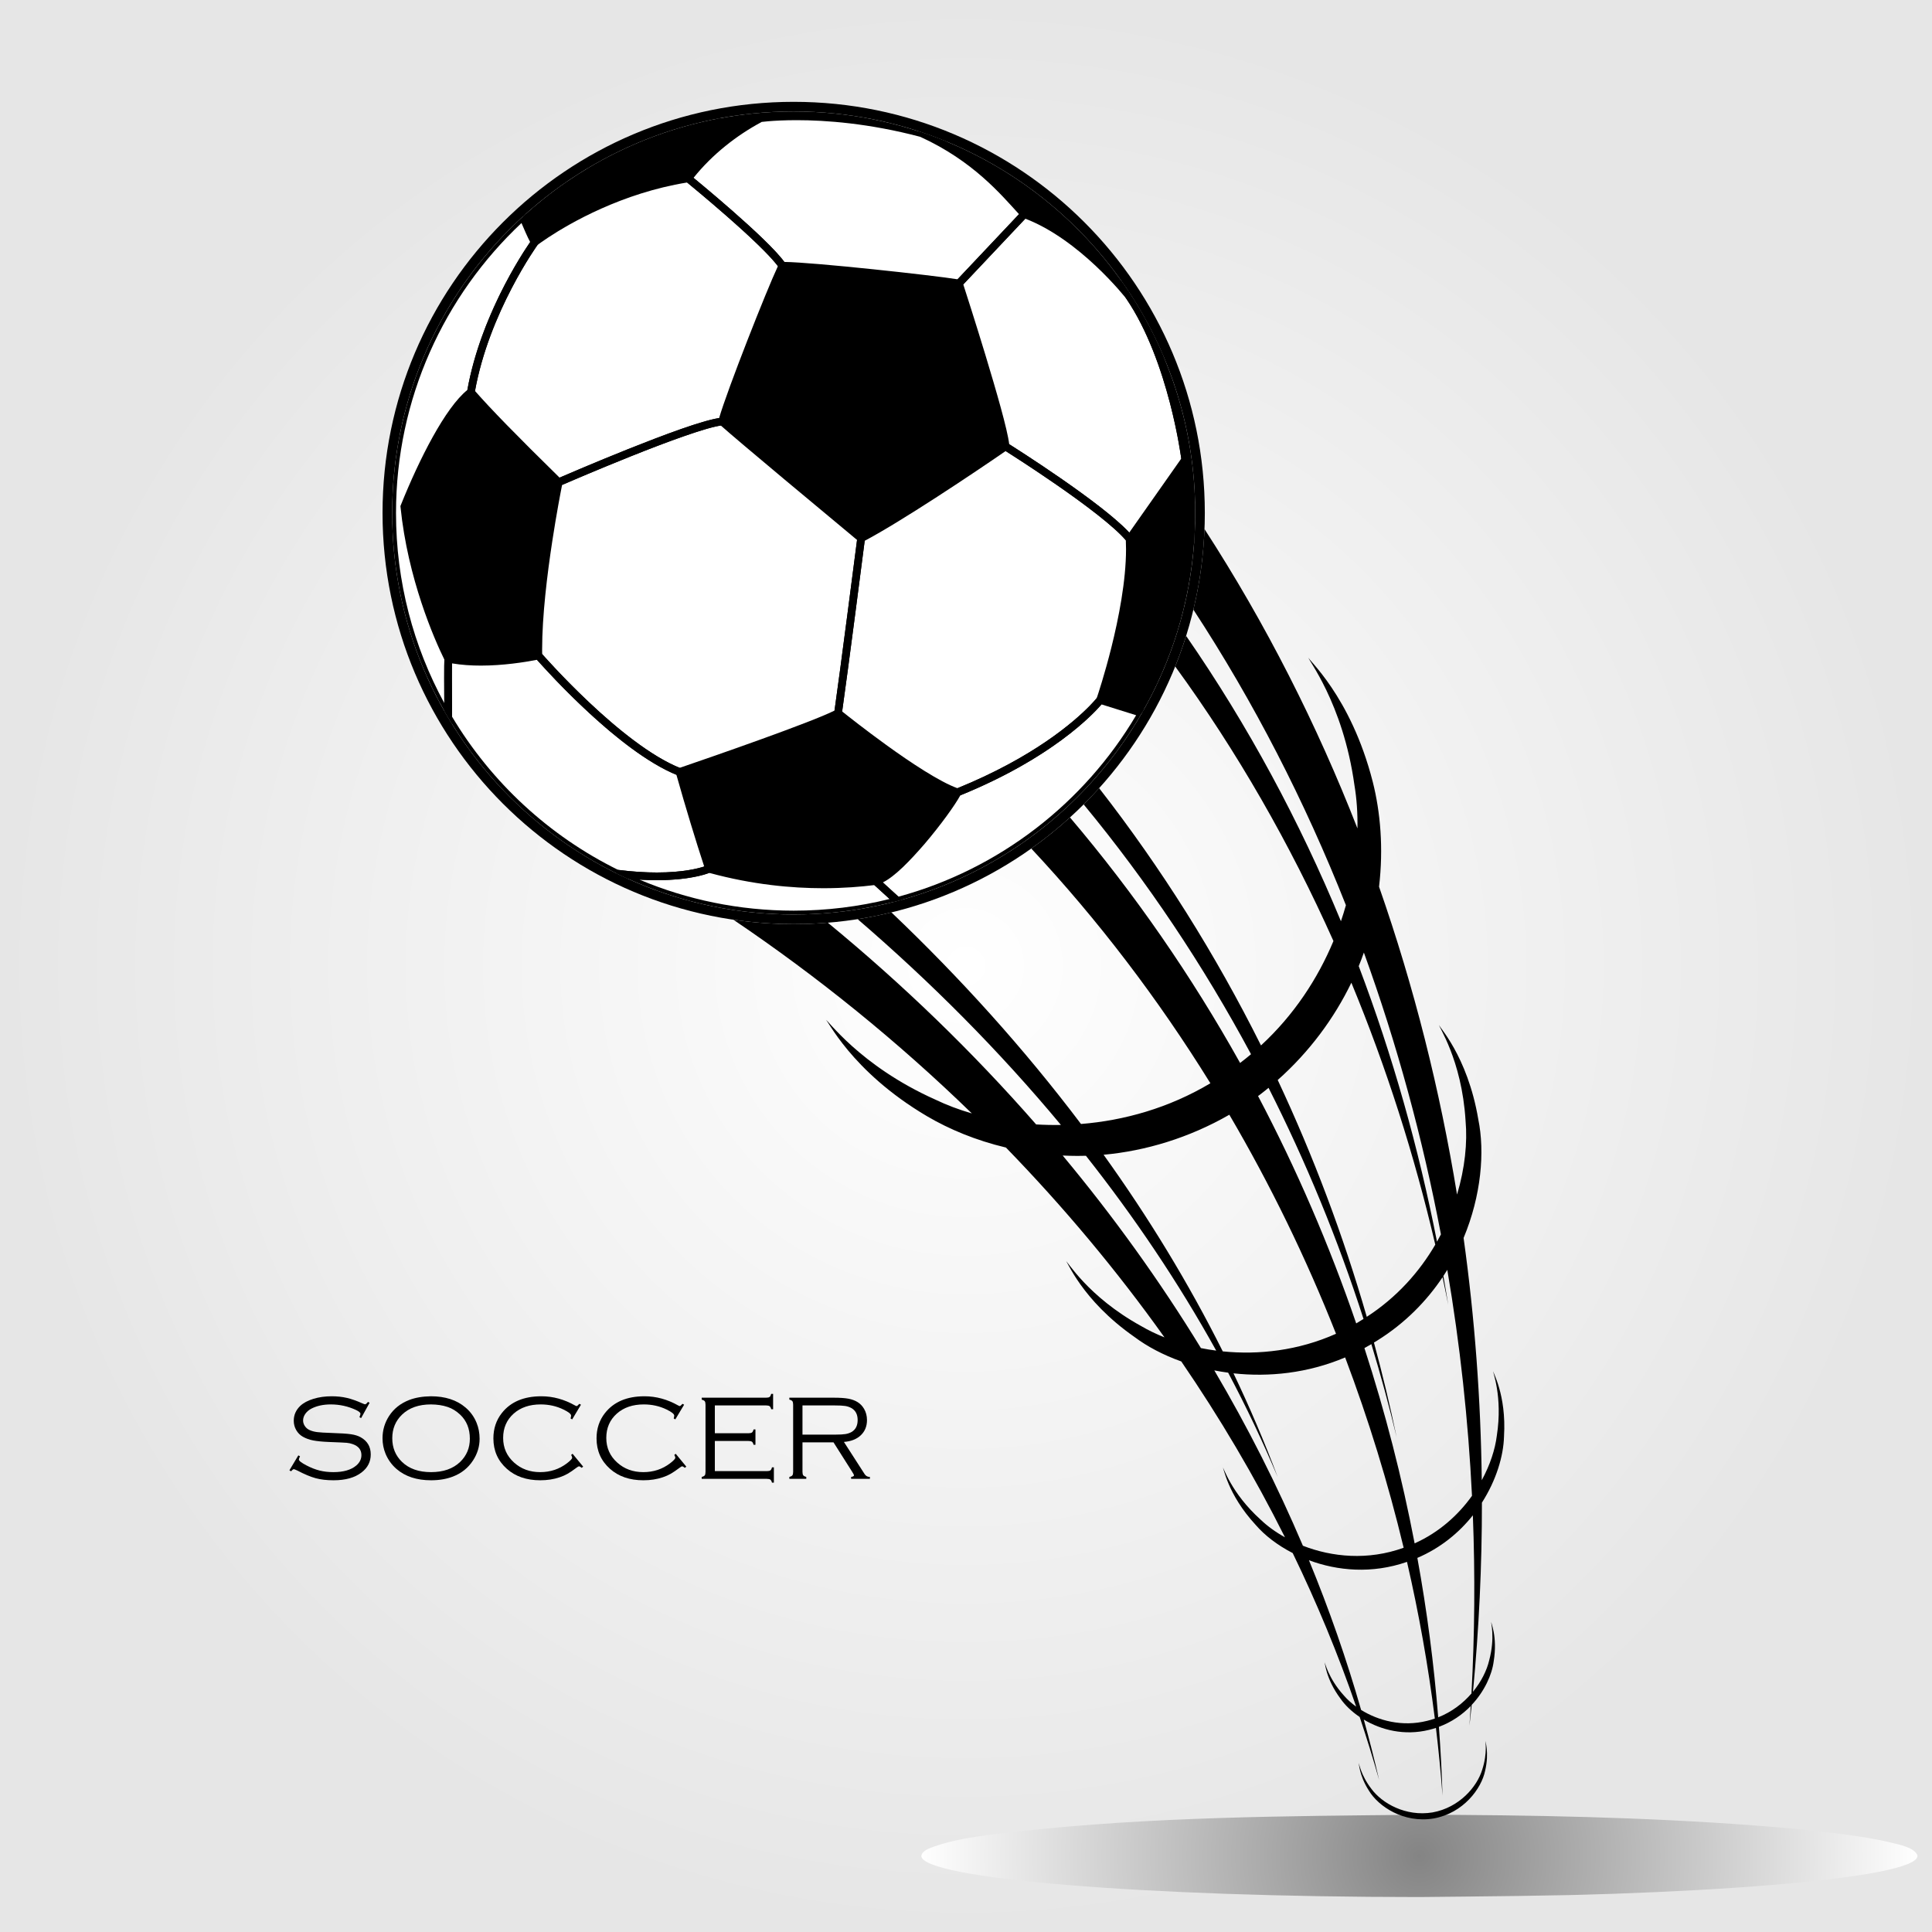 <?xml version="1.0" encoding="UTF-8"?>
<!DOCTYPE svg PUBLIC "-//W3C//DTD SVG 1.1//EN" "http://www.w3.org/Graphics/SVG/1.1/DTD/svg11.dtd">
<svg version="1.1" xmlns="http://www.w3.org/2000/svg" xmlns:xlink="http://www.w3.org/1999/xlink" x="0" y="0" width="800" height="800" viewBox="0, 0, 800, 800">
  <rect x="0" y="0" width="800" height="800" fill="#333333" stroke="none"/>
  <defs>
    <radialGradient id="Gradient_1" gradientUnits="userSpaceOnUse" cx="400" cy="400" r="400">
      <stop offset="0" stop-color="#FFFFFF"/>
      <stop offset="1" stop-color="#E6E6E6"/>
    </radialGradient>
    <radialGradient id="Gradient_2" gradientUnits="userSpaceOnUse" cx="587.755" cy="-768.487" r="206.252" gradientTransform="matrix(1, 0, 0, -1, 0, 0)">
      <stop offset="0" stop-color="#848484"/>
      <stop offset="1" stop-color="#FFFFFF"/>
    </radialGradient>
    <clipPath id="Clip_1">
      <path d="M587.756,785.525 C642.853,784.972 698.187,784.741 753.026,778.681 C764.12,777.455 778.022,776.165 788.719,772.334 C790.488,771.7 793.659,770.712 794,768.487 L794,768.485 C793.145,765.041 785.987,763.711 783.163,763.021 C776.914,761.495 770.506,760.517 764.141,759.651 C751.623,757.948 739.024,756.82 726.43,755.874 C680.351,752.415 634.092,751.545 587.899,751.448 L587.613,751.448 C532.563,752.003 477.276,752.237 422.484,758.292 C411.39,759.518 397.488,760.807 386.791,764.638 C385.021,765.272 381.851,766.26 381.51,768.486 C381.51,777.896 473.85,785.525 587.756,785.525 z"/>
    </clipPath>
  </defs>
  <g id="Layer_1">
    <path d="M0,800 L800,800 L800,0 L0,0 z" fill="url(#Gradient_1)"/>
    <g>
      <g clip-path="url(#Clip_1)">
        <path d="M587.756,785.525 C701.661,785.525 794,777.896 794,768.486 C793.146,765.041 785.987,763.711 783.163,763.021 C776.914,761.495 770.506,760.517 764.141,759.651 C751.623,757.948 739.024,756.82 726.43,755.874 C680.335,752.414 634.061,751.545 587.852,751.448 L587.66,751.448 C532.595,752.002 477.292,752.235 422.484,758.292 C411.39,759.518 397.488,760.807 386.791,764.638 C385.021,765.272 381.851,766.26 381.51,768.486 C381.51,777.896 473.85,785.525 587.756,785.525 z" fill="url(#Gradient_2)"/>
      </g>
      <path d="M494.912,212.413 C494.912,304.238 420.472,378.675 328.648,378.675 C236.822,378.675 162.385,304.238 162.385,212.413 C162.385,120.586 236.822,46.15 328.648,46.15 C420.472,46.15 494.912,120.586 494.912,212.413" fill="#FFFFFF"/>
      <path d="M467.618,122.684 L467.334,120.682 C446.796,89.691 416.146,65.98 380.087,54.262 C380.063,54.319 380.034,54.384 380.014,54.445 C380.547,54.679 381.072,54.915 381.597,55.151 C404.919,65.75 416.797,80.867 424.129,88.688 C447.874,97.312 467.618,122.684 467.618,122.684 M284.966,73.88 C293.029,63.385 303.716,54.948 314.588,49.137 C307.838,49.236 301.628,49.173 297.33,49.095 C266.543,54.962 238.767,69.321 216.528,89.641 C217.844,92.832 220.233,98.467 221.417,100.312 C221.417,100.312 248.038,79.691 284.966,73.88 M194.986,162.362 C186.363,168.734 175.114,190.482 167.428,209.79 C170.432,239.6 181.675,264.906 185.614,272.778 C199.108,275.589 215.607,272.966 222.918,271.464 C222.357,243.533 231.353,199.666 231.353,199.666 C212.419,181.109 201.509,169.875 194.986,162.362 M281.405,319.642 C285.343,333.705 290.217,349.638 293.591,359.765 C324.146,368.193 349.454,366.508 362.577,364.824 C371.578,363.134 392.948,335.202 396.51,328.081 C381.323,323.02 347.019,295.273 347.019,295.273 C338.395,299.962 296.218,314.582 281.405,319.642 M490.802,190.295 L467.747,223.1 C469.245,250.034 455.56,289.837 455.56,289.837 L472.839,295.242 C485.03,274.072 492.686,249.963 494.492,224.236 C494.51,223.557 494.529,222.861 494.553,222.162 C494.742,204.916 490.802,190.295 490.802,190.295 M323.961,110.059 C319.836,118.307 301.654,164.426 299.029,174.548 C304.274,179.422 345.52,213.727 356.58,222.911 C371.386,215.227 402.319,194.607 416.382,184.857 C415.82,175.108 397.07,117.37 397.07,117.37 C390.509,116.058 334.457,109.87 323.961,110.059" fill="#000000"/>
      <path d="M328.648,378.674 C236.822,378.674 162.384,304.237 162.384,212.412 C162.384,120.585 236.822,46.149 328.648,46.149 C420.471,46.149 494.912,120.585 494.912,212.412 C494.912,304.237 420.471,378.674 328.648,378.674 M328.648,42.168 C234.621,42.171 158.405,118.384 158.402,212.411 C158.405,306.435 234.621,382.654 328.648,382.659 C422.667,382.654 498.891,306.435 498.891,212.411 C498.891,118.384 422.667,42.171 328.648,42.168" fill="#000000"/>
      <path d="M243.835,290.74 C255.068,301.348 269.398,313.111 281.444,317.947 C296.271,312.881 335.97,299.072 345.555,294.236 C347.898,277.822 353.987,230.566 354.886,223.579 C343.255,213.915 305.489,182.496 298.487,176.207 C292.173,177.068 275.764,183.107 261.072,189.006 C247.861,194.289 235.834,199.465 232.748,200.795 C232.217,203.471 230.459,212.518 228.698,224.026 C226.589,237.787 224.484,255.046 224.484,268.879 C224.484,269.547 224.487,270.204 224.498,270.85 C226.237,272.818 233.828,281.306 243.835,290.74 M280.83,321.127 C255.021,311.031 221.828,272.567 221.714,272.508 L221.337,272.075 L221.325,271.5 C221.307,270.636 221.302,269.759 221.302,268.879 C221.31,240.632 229.789,199.401 229.791,199.345 L229.958,198.533 L230.718,198.208 C230.725,198.205 244.513,192.196 259.893,186.049 C275.334,179.895 292.06,173.613 298.885,172.962 L299.587,172.9 L300.112,173.383 C305.248,178.154 346.561,212.523 357.595,221.688 L356.58,222.911 L357.595,221.688 L358.27,222.245 L358.161,223.112 C358.156,223.117 351.034,278.592 348.591,295.501 L348.479,296.289 L347.779,296.673 C338.8,301.526 296.801,316.055 281.921,321.15 L281.37,321.334 z" fill="#000000"/>
      <path d="M381.057,56.655 C402.942,66.648 414.507,80.57 421.946,88.678 L396.499,115.651 C386.966,114.075 336.924,108.577 324.778,108.463 C320.89,103.173 311.631,94.656 303.05,87.115 C296.161,81.074 289.763,75.765 287.179,73.638 C294.958,63.911 305.07,56.023 315.334,50.539 L315.323,50.49 C316.004,50.409 316.971,50.31 318.22,50.203 C320.907,49.983 324.856,49.76 329.855,49.76 C341.814,49.757 359.802,51.038 381.057,56.655 M297.17,49.14 L297.301,50.687 C300.02,50.736 303.501,50.777 307.398,50.777 L308.542,50.777 C299.368,56.441 290.609,63.919 283.703,72.91 L282.762,74.137 L283.962,75.114 C283.976,75.127 292.049,81.706 300.952,89.513 C309.835,97.276 319.612,106.415 322.638,110.947 L323.12,111.665 L323.99,111.648 C324.139,111.646 324.297,111.642 324.456,111.642 C335.793,111.626 390.58,117.677 396.758,118.932 L397.619,119.102 L426.311,88.691 L425.29,87.598 C419.049,80.947 409.179,68.608 391.493,58.45 C372.1,50.527 350.886,46.149 328.648,46.149 C317.883,46.149 307.36,47.184 297.17,49.14" fill="#000000"/>
      <path d="M465.759,120.907 L466.096,123.269 L466.303,123.578 C475.16,136.566 480.935,153.333 484.442,166.824 C487.953,180.319 489.21,190.47 489.222,190.492 L489.234,190.599 L489.268,190.707 C489.268,190.718 490.184,194.112 491.111,199.624 C492.039,205.137 492.966,212.725 492.966,220.967 C492.966,221.359 492.962,221.75 492.96,222.148 C492.939,222.815 492.916,223.511 492.895,224.191 L494.487,224.27 C494.762,220.353 494.912,216.399 494.912,212.412 C494.912,178.377 484.676,146.737 467.128,120.384 z" fill="#000000"/>
      <path d="M417.889,183.931 C417.166,177.818 412.577,161.992 408.038,146.994 C403.972,133.627 399.968,121.154 398.874,117.775 L424.564,90.549 C435.732,94.842 446.094,102.944 453.688,110.079 C457.595,113.747 460.77,117.154 462.971,119.637 C465.163,122.122 466.358,123.66 466.362,123.66 C475.16,136.566 480.935,153.329 484.442,166.824 C487.455,178.402 488.805,187.52 489.138,189.89 L467.604,220.525 C461.648,214.127 449.902,205.471 439.172,198.03 C429.292,191.192 420.347,185.485 417.889,183.931 M466.511,224.104 L467.842,225.733 L492.458,190.707 L492.381,190.097 C492.353,190.019 489.78,169.064 481.654,147.262 C477.037,136.436 471.309,126.202 464.608,116.699 C457.478,108.748 442.286,93.628 424.677,87.189 L423.685,86.831 L422.97,87.597 L395.259,116.961 L395.555,117.862 C395.561,117.89 400.238,132.283 404.992,147.917 C409.737,163.484 414.571,180.572 414.787,184.949 L414.834,185.77 L415.534,186.208 C415.551,186.22 425.816,192.658 437.359,200.647 C448.88,208.607 461.739,218.233 466.511,224.104" fill="#000000"/>
      <path d="M415.531,186.207 L416.374,184.857 z M366.997,308.484 C377.145,315.834 389.206,323.79 396.462,326.38 C428.226,313.441 444.927,298.734 451.259,292.245 C452.872,290.587 453.793,289.495 454.138,289.066 C454.652,287.545 457.404,279.253 460.165,268.228 C463.222,256.02 466.268,240.485 466.266,227.392 C466.266,226.138 466.236,224.91 466.183,223.71 C461.169,217.806 448.628,208.43 437.358,200.648 C427.818,194.043 419.15,188.498 416.42,186.768 C402.186,196.595 372.98,216.042 358.049,223.937 C357.176,230.743 351.087,278.016 348.718,294.599 C350.966,296.393 358.323,302.219 366.997,308.484 M396,329.59 C380.183,324.246 346.131,296.559 346.013,296.51 L345.311,295.941 L345.443,295.047 C347.871,278.206 354.986,222.781 354.996,222.709 L355.107,221.881 L355.842,221.498 C370.481,213.909 401.456,193.268 415.473,183.549 L416.332,182.949 L417.227,183.508 C417.237,183.519 427.563,189.995 439.177,198.027 C450.804,206.094 463.629,215.591 468.975,222.091 L469.308,222.492 L469.334,223.011 C469.414,224.436 469.449,225.9 469.449,227.392 C469.426,254.493 457.081,290.271 457.063,290.352 L456.981,290.597 L456.825,290.806 C456.684,290.992 440.506,312.007 397.102,329.558 L396.562,329.777 z" fill="#000000"/>
      <path d="M231.702,197.777 C235.118,196.303 246.941,191.227 259.893,186.05 C274.553,180.206 290.374,174.248 297.778,173.1 C301.186,161.331 317.388,120.234 322.116,110.208 C318.604,105.471 309.373,96.876 300.952,89.513 C293.417,82.905 286.48,77.18 284.513,75.565 C257.483,79.964 236.052,92.378 227.031,98.328 C224.583,99.938 223.072,101.054 222.574,101.431 C222.205,101.957 221.072,103.576 219.446,106.138 C217.444,109.3 214.705,113.874 211.794,119.486 C206.046,130.541 199.616,145.631 196.687,161.889 C203.114,169.226 213.723,180.138 231.702,197.777 M231.354,199.664 L232.469,198.528 z M230.24,200.801 C211.289,182.231 200.365,170.983 193.783,163.405 L193.29,162.833 L193.417,162.089 C199.326,128.075 220.066,99.478 220.128,99.376 L220.263,99.19 L220.444,99.051 C220.558,98.972 247.335,78.199 284.718,72.307 L285.421,72.196 L285.973,72.647 C285.983,72.652 294.099,79.268 303.053,87.115 C312.025,94.999 321.739,103.956 325.279,109.169 L325.794,109.936 L325.382,110.77 C321.367,118.767 303.089,165.141 300.569,174.946 L300.284,176.029 L299.168,176.132 C293.432,176.603 276.328,182.884 261.072,189.004 C245.747,195.133 232.014,201.111 231.99,201.125 L230.999,201.553 z" fill="#000000"/>
      <path d="M215.935,92.355 C217.06,95.03 218.467,98.252 219.532,100.228 C216.119,105.178 198.97,131.104 193.526,161.48 C184.381,168.834 173.612,190.101 165.949,209.2 L165.804,209.558 L165.848,209.951 C168.833,239.602 179.847,264.711 183.998,273.11 C183.944,274.396 183.937,277.222 183.933,280.759 C183.933,284.025 183.947,287.793 183.965,291.119 C171.218,267.732 163.977,240.926 163.977,212.41 C163.977,165.068 183.951,122.399 215.935,92.355 M162.385,212.413 C162.385,244.481 171.471,274.425 187.201,299.822 L187.186,297.183 C187.157,293.392 187.119,286.326 187.119,280.759 C187.115,276.753 187.147,273.37 187.196,272.93 L187.239,272.473 L187.041,272.063 C183.174,264.351 172.072,239.349 169.053,210.012 C176.619,190.947 187.985,169.398 195.93,163.642 L196.441,163.263 L196.552,162.63 C199.417,146.092 205.957,130.709 211.794,119.49 C214.708,113.876 217.447,109.303 219.449,106.139 C221.452,102.976 222.706,101.25 222.708,101.243 L223.344,100.363 L222.756,99.45 C221.744,97.901 219.283,92.171 218,89.033 L217.788,88.514 C183.785,118.958 162.385,163.182 162.385,212.413" fill="#000000"/>
      <path d="M271.994,364.464 C284.783,364.464 291.745,362.189 293.69,361.439 C311.721,366.357 327.92,367.791 340.888,367.791 C349.515,367.791 356.708,367.157 362.048,366.496 L368.364,372.258 C355.643,375.411 342.34,377.081 328.649,377.081 C305.997,377.081 284.424,372.51 264.787,364.238 C267.368,364.393 269.77,364.464 271.994,364.464 M328.649,378.674 C344.164,378.674 359.179,376.544 373.429,372.567 L363.103,363.148 L362.371,363.243 C357.064,363.923 349.749,364.606 340.888,364.606 C328.035,364.606 311.936,363.171 294.014,358.227 L293.453,358.07 L292.923,358.316 C292.92,358.319 292.607,358.463 291.798,358.737 C289.373,359.559 282.975,361.28 271.994,361.28 C267.381,361.28 261.96,360.974 255.689,360.171 L255.252,361.628 C277.39,372.535 302.298,378.674 328.649,378.674" fill="#000000"/>
      <path d="M372.039,371.3 L365.563,365.393 C370.673,362.84 376.797,356.416 382.789,349.525 C389.465,341.7 395.436,333.412 397.645,329.337 C435.626,313.875 452.568,295.81 456.108,291.676 L470.453,296.165 C448.92,332.55 413.778,359.935 372.039,371.3 M473.633,293.822 L454.972,287.985 L454.295,288.869 C454.295,288.872 453.376,290.071 451.253,292.245 C444.893,298.775 428.036,313.612 395.912,326.602 L395.35,326.826 L395.085,327.369 C393.456,330.646 387.211,339.47 380.368,347.453 C373.637,355.469 365.725,362.779 362.282,363.255 L359.14,363.847 L369.773,373.544 C414.297,362.215 451.638,332.912 473.633,293.822" fill="#000000"/>
      <path d="M271.997,361.28 C267.446,361.28 262.112,360.982 255.949,360.204 C227.364,346.12 203.452,323.979 187.183,296.751 C187.155,292.869 187.119,286.123 187.119,280.759 C187.116,278.337 187.13,276.143 187.147,274.688 C191.06,275.351 195.128,275.611 199.12,275.611 C208.354,275.608 217.143,274.225 222.34,273.207 C226.963,278.398 256.432,311.134 280.086,320.827 C283.806,334.066 288.305,348.812 291.599,358.805 C289.032,359.643 282.688,361.28 271.997,361.28 M282.94,319.209 L282.724,318.444 L281.981,318.156 C269.828,313.459 255.235,301.504 243.835,290.734 C232.413,279.971 224.143,270.437 224.123,270.42 L223.508,269.714 L222.6,269.9 C217.707,270.909 208.579,272.43 199.12,272.426 C194.656,272.426 190.119,272.085 185.936,271.216 L184.193,270.853 L184.027,272.627 C183.951,273.516 183.938,276.668 183.934,280.759 C183.934,285.172 183.959,290.483 183.983,294.404 C201.271,324.842 227.881,349.29 259.94,363.859 C264.42,364.29 268.436,364.464 271.997,364.464 C287.076,364.464 294.056,361.301 294.259,361.209 L295.551,360.61 L295.103,359.259 C291.737,349.173 286.866,333.242 282.94,319.209" fill="#000000"/>
      <path d="M609.302,701.237 C605.796,705.296 601.178,708.873 595.527,711.103 C593.763,689.002 590.877,666.956 586.897,645.091 C596.545,640.967 604.183,634.625 609.88,627.458 C610.838,652.067 610.644,676.705 609.302,701.237 M590.89,712.576 C580.567,715.151 570.7,712.467 563.601,708.049 C557.574,686.971 550.344,666.289 542.009,646.062 C553.779,650.45 568.123,651.794 582.609,646.735 C587.544,668.142 591.4,689.807 594.132,711.617 C593.078,711.98 592.007,712.312 590.89,712.576 M502.824,567.459 C504.703,567.822 506.611,568.135 508.549,568.391 C516.016,582.478 522.89,596.906 529.077,611.66 C523.603,597.05 517.473,582.715 510.764,568.669 C525.366,570.262 541.453,568.661 556.995,562.083 C566.693,587.782 574.803,614.123 581.224,640.885 C566.414,646.26 551.473,644.723 539.503,640.06 C528.905,615.113 516.625,590.876 502.824,567.459 M440.039,478.482 C442.058,478.574 444.094,478.637 446.156,478.637 C447.319,478.645 448.493,478.614 449.663,478.584 C469.726,503.989 487.888,530.913 503.604,559.258 C501.453,558.977 499.34,558.633 497.277,558.216 C480.239,530.369 461.062,503.725 440.039,478.482 M509.043,461.586 C526.022,490.527 540.805,520.896 553.215,552.284 C537.58,559.273 521.142,561.087 506.323,559.577 C492.131,531.193 475.535,504.025 456.974,478.155 C474.256,476.603 492.366,471.171 509.043,461.586 M521.545,453.41 C522.815,452.446 524.055,451.452 525.282,450.448 C540.853,481.229 554.031,513.28 564.605,546.145 C563.603,546.786 562.593,547.401 561.578,547.996 C550.502,515.681 536.925,484.168 520.934,453.845 C521.136,453.696 521.342,453.561 521.545,453.41 M559.571,406.92 C574.092,442.001 585.697,478.389 594.319,515.385 C587.713,526.694 578.374,537.218 565.95,545.269 C556.271,511.73 543.94,478.895 529.075,447.206 C542.285,435.486 552.544,421.488 559.571,406.92 M564.754,394.431 C578.457,432.229 589.102,471.335 596.658,511.121 C596.132,512.135 595.588,513.145 595.025,514.151 C587.423,475.379 576.676,437.125 562.624,400.057 C563.385,398.184 564.097,396.31 564.754,394.431 M597.67,528.355 C598.228,527.515 598.776,526.667 599.299,525.813 C604.562,556.735 607.977,588.024 609.523,619.383 C603.867,627.304 595.963,634.498 585.766,639.072 C580.535,611.756 573.59,584.734 564.978,558.214 C565.941,557.687 566.899,557.142 567.854,556.577 C571.727,569.332 575.231,582.198 578.317,595.152 C575.586,581.996 572.439,568.913 568.921,555.922 C569.409,555.624 569.9,555.341 570.385,555.031 C581.829,547.869 590.701,538.775 597.337,528.867 C598.139,532.647 598.922,536.437 599.666,540.229 C599.035,536.266 598.364,532.312 597.67,528.355 M622.776,594.86 C623.862,577.335 617.833,567.73 618.305,567.755 C617.877,567.695 622.354,578.035 619.799,594.506 C619.091,600.2 616.991,606.626 613.569,612.926 C613.158,579.43 610.676,545.892 606.042,512.613 C613.366,495.064 614.882,476.913 612.13,463.507 C607.625,436.756 595.166,424.514 595.888,424.384 C595.232,424.441 605.298,438.553 606.858,464.056 C607.675,473.095 606.592,483.759 603.327,494.641 C596.276,451.386 585.554,408.676 571.034,367.177 C572.917,351.14 571.584,336.211 568.433,323.76 C559.255,287.76 540.855,272.52 541.824,272.26 C540.94,272.404 556.082,290.628 560.851,325.162 C561.778,330.685 562.202,336.705 562.093,343.031 C545.272,299.952 524.203,258.373 498.75,219.066 C498.314,230.512 496.744,241.671 494.149,252.429 C519.219,290.728 540.307,331.829 557.315,374.822 C556.694,377.034 556.005,379.249 555.251,381.465 C538.15,340.116 516.832,300.422 491.149,263.312 C489.805,267.607 488.291,271.826 486.622,275.968 C512.298,311.201 534.179,349.465 552.15,389.663 C545.69,405.149 535.888,420.213 522.152,432.892 C503.413,395.354 481.01,359.587 455.124,326.36 C453.051,328.661 450.918,330.906 448.723,333.089 C475.089,365.025 498.308,399.773 518.021,436.525 C516.558,437.758 515.054,438.968 513.502,440.147 C493.443,404.218 469.91,370.107 443.058,338.484 C437.984,343.087 432.632,347.391 427.031,351.364 C454.766,381.035 479.614,413.676 501.199,448.558 C483.983,458.826 465.411,463.987 447.615,465.418 C424.036,434.173 397.6,404.915 369.124,377.801 C364.531,378.923 359.868,379.864 355.135,380.603 C385.268,406.528 413.684,434.984 439.312,465.82 C435.839,465.878 432.412,465.806 429.046,465.602 C402.75,435.525 373.807,407.576 342.78,382.069 C338.118,382.453 333.407,382.659 328.649,382.659 C320.159,382.659 311.819,382.026 303.664,380.825 C338.594,404.405 371.809,431.279 402.42,461.045 C397.005,459.468 391.965,457.561 387.421,455.375 C355.59,441.163 342.311,421.534 341.927,422.341 C342.449,421.486 351.951,443.405 383.958,462.26 C393.047,467.596 404.079,472.216 416.543,475.178 C440.312,499.654 462.342,525.919 482.183,553.772 C478.7,552.385 475.462,550.816 472.547,549.105 C450.166,536.787 441.706,521.652 441.377,522.223 C441.804,521.627 447.544,538.126 469.795,553.632 C475.012,557.549 481.61,561.053 489.143,563.742 C505.059,587.001 519.451,611.312 532.075,636.563 C528.191,634.402 524.803,631.932 522.073,629.327 C509.678,618.177 506.611,607.342 506.315,607.653 C506.668,607.342 508.071,618.588 519.992,631.479 C523.642,635.715 528.918,639.82 535.284,643.092 C545.268,663.701 554.078,684.922 561.569,706.688 C559.595,705.26 557.878,703.708 556.517,702.12 C549.831,694.764 548.645,688.14 548.45,688.305 C548.681,688.142 548.78,694.919 555.05,703.348 C556.882,705.998 559.616,708.677 563.018,710.968 C565.905,719.581 568.596,728.27 571.062,737.045 C569.141,728.651 567.014,720.323 564.718,712.05 C571.888,716.338 581.53,718.841 591.792,716.289 C592.753,716.064 593.684,715.787 594.594,715.491 C595.707,724.813 596.618,734.153 597.315,743.515 C597.028,734.018 596.521,724.523 595.817,715.043 C601.111,713.08 605.531,710.006 609.011,706.406 C608.84,709.125 608.663,711.849 608.467,714.564 C608.79,711.703 609.1,708.842 609.394,705.976 C614.711,700.293 617.795,693.465 618.504,687.948 C620.208,677.576 617.19,671.504 617.472,671.548 C617.222,671.486 619.208,677.917 616.639,687.521 C615.664,691.651 613.388,696.306 609.923,700.527 C612.407,674.561 613.652,648.408 613.63,622.211 C619.56,612.94 622.56,602.928 622.776,594.86 M615.166,720.86 C614.897,720.819 616.063,725.722 613.749,732.808 C611.62,739.841 604.316,748.465 593.194,750.483 C582.043,752.33 572.259,746.665 567.889,740.761 C563.323,734.864 562.772,729.857 562.532,729.988 C562.797,729.861 562.62,734.924 566.864,741.513 C570.828,748.053 581.266,755.045 593.63,752.993 C605.965,750.762 613.438,740.664 614.972,733.17 C616.747,725.534 614.876,720.829 615.166,720.86" fill="#000000"/>
      <path d="M153.051,580.846 L149.531,587.201 L148.841,586.832 C149.12,586.094 149.26,585.635 149.26,585.454 C149.26,584.962 148.653,584.429 147.438,583.854 C144.14,582.312 140.644,581.54 136.951,581.54 C133.915,581.54 131.273,582.105 129.025,583.235 C127.942,583.792 127.084,584.512 126.452,585.397 C125.821,586.282 125.505,587.215 125.505,588.198 C125.505,589.016 125.751,589.79 126.243,590.519 C126.735,591.247 127.384,591.792 128.188,592.153 C129.074,592.562 130.12,592.845 131.326,593 C132.533,593.156 134.498,593.275 137.222,593.356 C140.997,593.471 143.696,593.648 145.321,593.885 C146.946,594.123 148.283,594.537 149.334,595.128 C152.124,596.688 153.519,599.059 153.519,602.244 C153.519,605.28 152.255,607.766 149.728,609.702 C146.922,611.869 143.056,612.951 138.133,612.951 C135.294,612.951 132.816,612.664 130.699,612.09 C128.582,611.516 126.054,610.457 123.116,608.914 C122.296,608.536 121.812,608.348 121.664,608.348 C121.418,608.348 121.032,608.644 120.507,609.235 L119.843,608.816 L123.535,602.637 L124.224,603.031 C123.912,603.688 123.757,604.13 123.757,604.36 C123.757,604.885 124.807,605.698 126.907,606.797 C128.795,607.782 130.612,608.492 132.36,608.926 C134.108,609.362 136.007,609.578 138.059,609.578 C142.211,609.578 145.362,608.668 147.512,606.846 C148.94,605.632 149.654,604.188 149.654,602.514 C149.654,600.315 148.431,598.796 145.986,597.959 C145.198,597.681 144.381,597.504 143.536,597.43 C142.691,597.357 140.291,597.245 136.336,597.098 C133.513,596.984 131.302,596.77 129.702,596.458 C128.102,596.147 126.677,595.638 125.431,594.932 C124.265,594.276 123.342,593.356 122.661,592.174 C121.98,590.992 121.639,589.704 121.639,588.31 C121.639,585.93 122.526,583.887 124.298,582.18 C125.611,580.933 127.425,579.952 129.739,579.239 C132.052,578.525 134.588,578.167 137.345,578.167 C139.593,578.167 141.682,578.391 143.61,578.837 C145.539,579.284 147.717,580.052 150.146,581.143 C150.688,581.374 151.024,581.491 151.155,581.491 C151.451,581.491 151.853,581.16 152.362,580.498 z" fill="#000000"/>
      <path d="M178.432,581.54 C173.394,581.54 169.406,582.951 166.468,585.773 C163.776,588.367 162.431,591.625 162.431,595.547 C162.431,599.485 163.776,602.752 166.468,605.345 C169.389,608.167 173.394,609.578 178.481,609.578 C183.585,609.578 187.606,608.167 190.543,605.345 C193.218,602.752 194.556,599.552 194.556,595.744 C194.556,591.625 193.218,588.302 190.543,585.773 C188.935,584.264 187.212,583.205 185.374,582.599 C183.339,581.909 181.025,581.557 178.432,581.54 M178.432,578.167 C184.356,578.167 189.132,579.718 192.759,582.819 C194.794,584.543 196.32,586.652 197.338,589.147 C198.175,591.198 198.593,593.405 198.593,595.769 C198.593,598.969 197.683,601.964 195.861,604.754 C193.858,607.839 191.077,610.063 187.515,611.425 C184.857,612.442 181.845,612.951 178.481,612.951 C172.589,612.951 167.838,611.4 164.228,608.299 C162.209,606.56 160.683,604.45 159.649,601.972 C158.812,599.938 158.394,597.796 158.394,595.547 C158.394,592.216 159.296,589.147 161.101,586.34 C163.071,583.304 165.861,581.089 169.471,579.693 C171.998,578.726 174.986,578.217 178.432,578.167" fill="#000000"/>
      <path d="M240.565,581.663 L236.921,587.743 L236.257,587.35 C236.405,586.857 236.479,586.472 236.479,586.192 C236.479,585.519 235.428,584.675 233.328,583.657 C230.439,582.245 227.288,581.54 223.875,581.54 C219.279,581.54 215.554,582.81 212.698,585.352 C209.794,587.942 208.341,591.296 208.341,595.411 C208.341,599.511 209.851,602.913 212.871,605.619 C215.792,608.259 219.394,609.578 223.678,609.578 C227.862,609.578 231.555,608.36 234.755,605.923 C236.199,604.823 236.921,604.044 236.921,603.584 C236.921,603.354 236.782,602.977 236.503,602.452 L237.094,601.984 L241.476,607.302 L240.86,607.795 C240.401,607.384 240.023,607.179 239.728,607.179 C239.547,607.179 239.235,607.352 238.793,607.696 C237.282,608.831 236.031,609.683 235.039,610.25 C234.045,610.817 232.958,611.299 231.777,611.693 C229.331,612.531 226.64,612.951 223.702,612.951 C218.04,612.951 213.437,611.376 209.892,608.225 C206.167,604.926 204.304,600.717 204.304,595.596 C204.304,591.559 205.469,588.063 207.799,585.109 C211.443,580.481 216.899,578.167 224.17,578.167 C228.979,578.167 233.631,579.439 238.128,581.982 C238.423,582.147 238.628,582.228 238.743,582.228 C238.957,582.228 239.342,581.917 239.9,581.294 z" fill="#000000"/>
      <path d="M283.276,581.663 L279.632,587.743 L278.968,587.35 C279.116,586.857 279.189,586.472 279.189,586.192 C279.189,585.519 278.139,584.675 276.039,583.657 C273.15,582.245 269.999,581.54 266.586,581.54 C261.99,581.54 258.265,582.81 255.409,585.352 C252.505,587.942 251.052,591.296 251.052,595.411 C251.052,599.511 252.562,602.913 255.582,605.619 C258.503,608.259 262.105,609.578 266.389,609.578 C270.573,609.578 274.266,608.36 277.466,605.923 C278.91,604.823 279.632,604.044 279.632,603.584 C279.632,603.354 279.493,602.977 279.214,602.452 L279.805,601.984 L284.187,607.302 L283.571,607.795 C283.112,607.384 282.734,607.179 282.439,607.179 C282.258,607.179 281.946,607.352 281.504,607.696 C279.993,608.831 278.742,609.683 277.75,610.25 C276.756,610.817 275.669,611.299 274.487,611.693 C272.042,612.531 269.351,612.951 266.413,612.951 C260.751,612.951 256.148,611.376 252.603,608.225 C248.878,604.926 247.015,600.717 247.015,595.596 C247.015,591.559 248.18,588.063 250.51,585.109 C254.154,580.481 259.61,578.167 266.881,578.167 C271.689,578.167 276.342,579.439 280.839,581.982 C281.134,582.147 281.339,582.228 281.454,582.228 C281.668,582.228 282.053,581.917 282.611,581.294 z" fill="#000000"/>
      <path d="M296.003,596.68 L296.003,609.16 L317.543,609.16 C318.232,609.16 318.721,609.054 319.008,608.84 C319.295,608.627 319.513,608.209 319.66,607.585 L320.448,607.585 L320.448,613.936 L319.66,613.936 C319.496,613.312 319.271,612.894 318.983,612.681 C318.697,612.467 318.209,612.361 317.521,612.361 L290.563,612.361 L290.563,611.573 C291.203,611.41 291.625,611.188 291.831,610.909 C292.036,610.629 292.138,610.145 292.138,609.455 L292.138,581.663 C292.138,580.974 292.031,580.49 291.818,580.21 C291.605,579.932 291.186,579.71 290.563,579.546 L290.563,578.758 L317.223,578.758 C317.912,578.758 318.396,578.654 318.675,578.444 C318.955,578.233 319.176,577.813 319.34,577.183 L320.128,577.183 L320.128,583.534 L319.34,583.534 C319.193,582.917 318.975,582.5 318.688,582.284 C318.4,582.067 317.912,581.958 317.223,581.958 L296.003,581.958 L296.003,593.479 L309.912,593.479 C310.601,593.479 311.089,593.372 311.377,593.16 C311.664,592.947 311.881,592.528 312.029,591.904 L312.817,591.904 L312.817,598.255 L312.029,598.255 C311.881,597.631 311.664,597.213 311.377,596.999 C311.089,596.786 310.601,596.68 309.912,596.68 z" fill="#000000"/>
      <path d="M332.289,594.045 L345.902,594.045 C347.757,594.045 349.156,593.968 350.099,593.812 C351.043,593.655 351.876,593.372 352.598,592.962 C354.289,591.978 355.134,590.328 355.134,588.014 C355.134,585.684 354.264,584.027 352.524,583.041 C351.753,582.615 350.895,582.327 349.952,582.18 C349.008,582.032 347.543,581.958 345.557,581.958 L332.289,581.958 z M332.289,597.245 L332.289,609.459 C332.289,610.131 332.396,610.61 332.609,610.897 C332.822,611.184 333.241,611.409 333.865,611.572 L333.865,612.36 L326.849,612.36 L326.849,611.572 C327.472,611.409 327.891,611.188 328.104,610.908 C328.317,610.629 328.424,610.145 328.424,609.455 L328.424,581.663 C328.424,580.974 328.317,580.486 328.104,580.198 C327.891,579.911 327.472,579.693 326.849,579.546 L326.849,578.758 L345.287,578.758 C347.814,578.758 349.812,578.894 351.281,579.165 C352.75,579.437 354.026,579.908 355.109,580.582 C356.225,581.273 357.128,582.218 357.817,583.417 C358.605,584.78 358.999,586.317 358.999,588.027 C358.999,590.59 358.149,592.682 356.451,594.3 C354.752,595.919 352.417,596.843 349.447,597.073 L357.99,610.344 C358.498,611.163 359.236,611.572 360.205,611.572 L360.205,612.36 L352.427,612.36 L352.427,611.572 C353.231,611.441 353.633,611.212 353.633,610.885 C353.633,610.721 353.346,610.189 352.771,609.287 L345.137,597.245 z" fill="#000000"/>
    </g>
  </g>
</svg>
